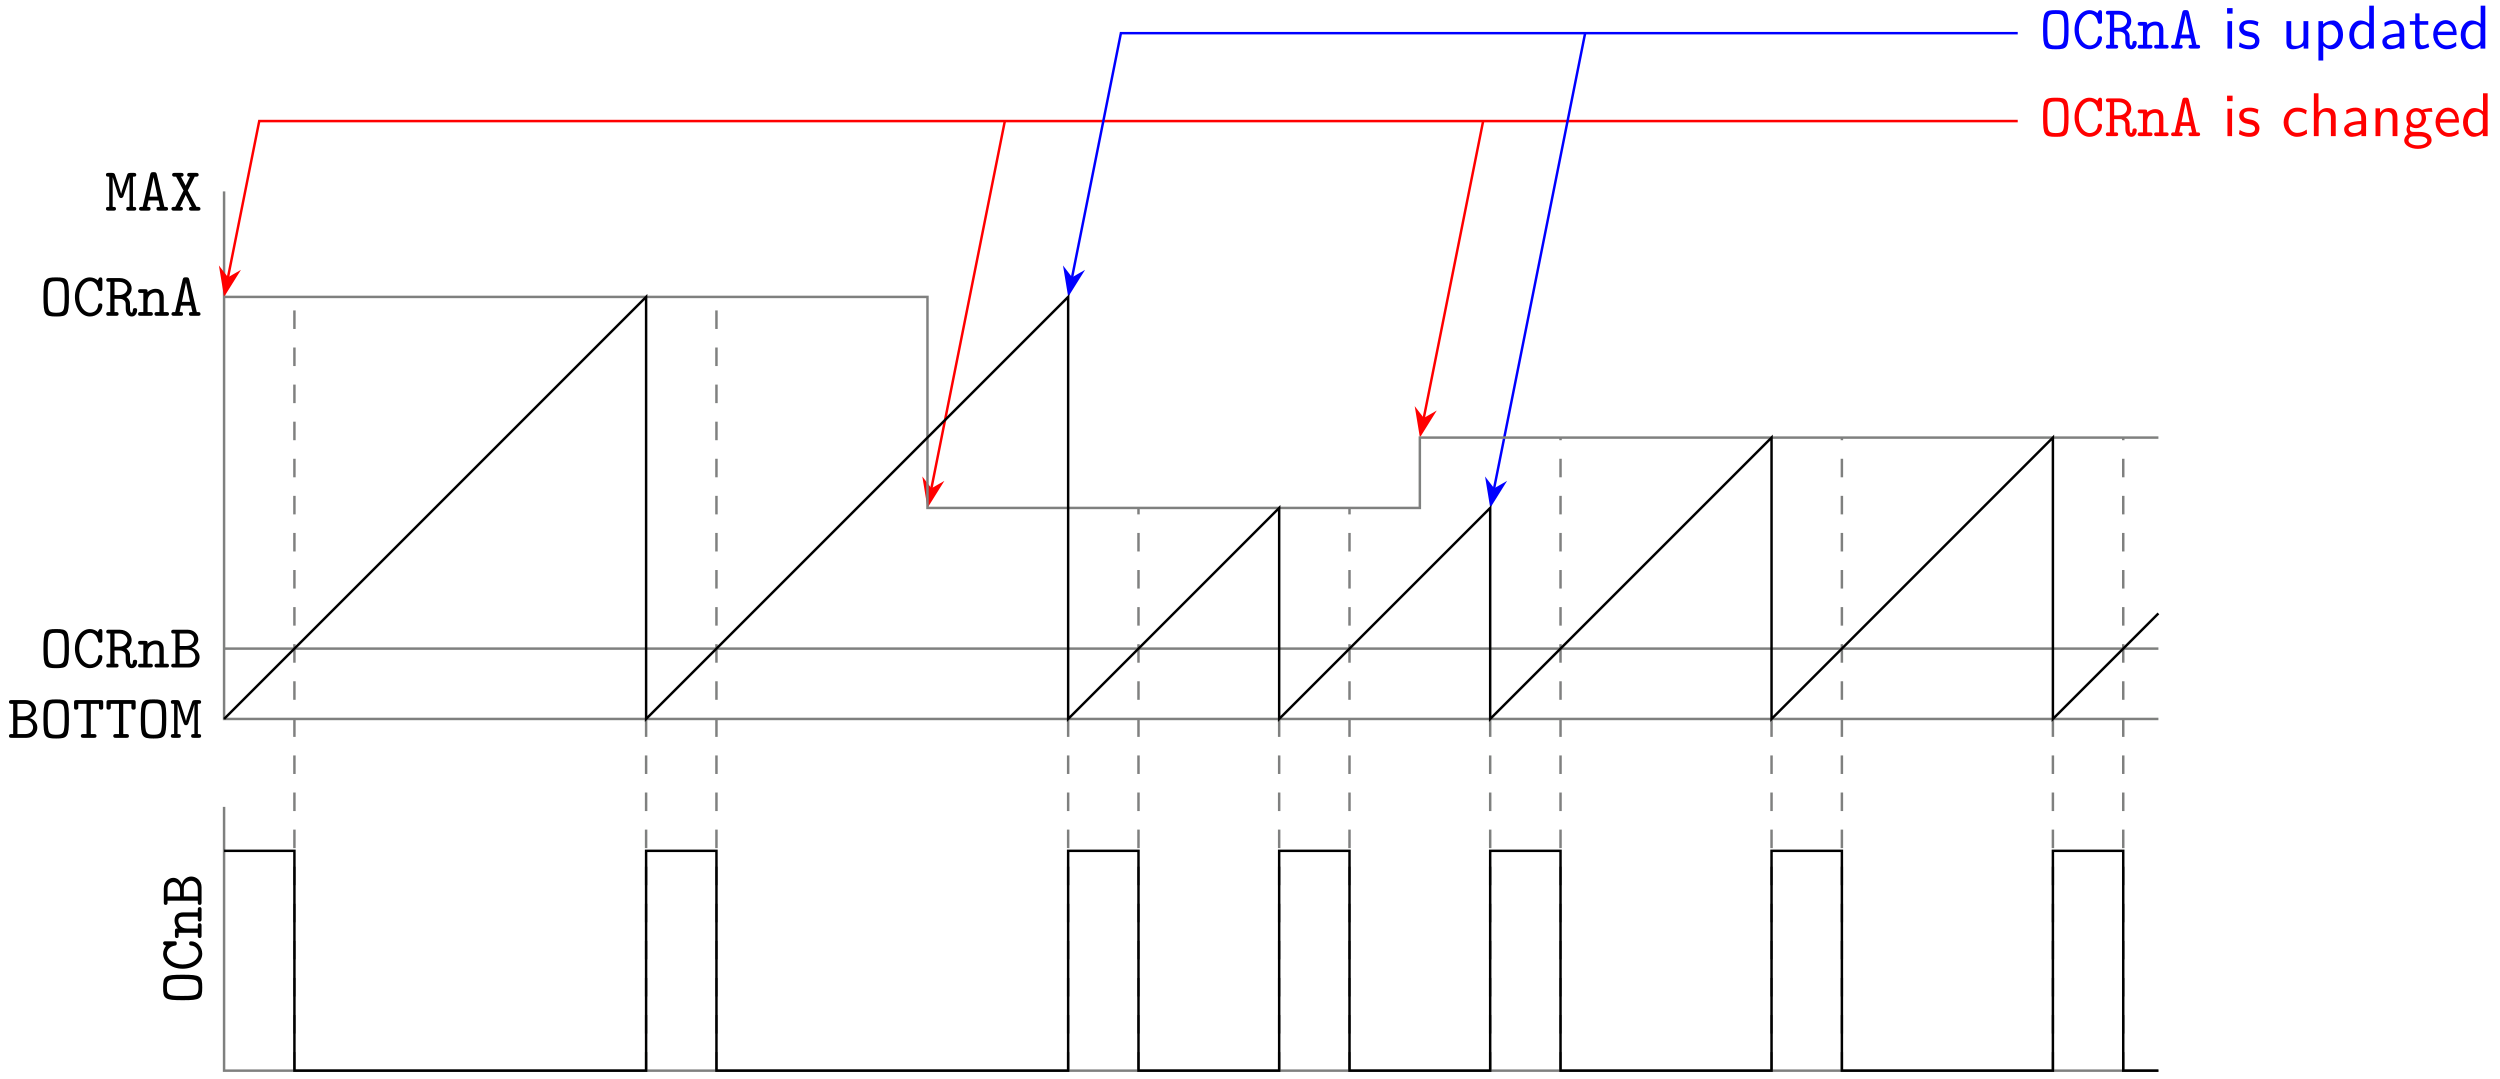 <svg xmlns="http://www.w3.org/2000/svg" xmlns:xlink="http://www.w3.org/1999/xlink" xmlns:inkscape="http://www.inkscape.org/namespaces/inkscape" version="1.1" width="403" height="174" viewBox="0 0 403 174">
<defs>
<path id="font_1_74" d="M.507 .03C.507 .061 .486 .061 .454 .061V.55C.486 .55 .507 .55 .507 .581 .507 .611 .482 .611 .467 .611H.411C.37 .611 .366 .597 .357 .571L.29 .369C.278 .333 .269 .304 .263 .275H.262C.252 .322 .164 .581 .162 .587 .152 .611 .127 .611 .113 .611H.057C.042 .611 .017 .611 .017 .581 .017 .55 .038 .55 .07 .55V.061C.038 .061 .017 .061 .017 .03 .017 0 .042 0 .057 0H.139C.154 0 .179 0 .179 .03 .179 .061 .158 .061 .126 .061V.538H.127C.138 .492 .202 .3 .206 .287 .214 .264 .227 .226 .232 .219 .238 .211 .25 .204 .262 .204 .275 .204 .289 .212 .297 .226 .3 .232 .385 .485 .397 .538H.398V.061C.366 .061 .345 .061 .345 .03 .345 0 .37 0 .385 0H.467C.482 0 .507 0 .507 .03Z"/>
<path id="font_1_27" d="M.497 .03C.497 .043 .492 .053 .48 .058 .474 .061 .452 .061 .437 .061L.316 .584C.307 .622 .293 .623 .262 .623 .233 .623 .217 .623 .208 .585L.087 .061C.073 .061 .05 .061 .044 .059 .033 .053 .027 .043 .027 .03 .027 0 .053 0 .07 0H.172C.19 0 .214 0 .214 .03 .214 .061 .194 .061 .158 .061L.181 .165H.343L.366 .061C.33 .061 .31 .061 .31 .03 .31 0 .334 0 .352 0H.454C.471 0 .497 0 .497 .03M.328 .226H.196L.262 .54 .328 .226Z"/>
<path id="font_1_115" d="M.496 .03C.496 .061 .47 .061 .455 .061H.432L.291 .326 .404 .55H.426C.441 .55 .467 .55 .467 .58 .467 .611 .441 .611 .426 .611H.322C.307 .611 .282 .611 .282 .581 .282 .55 .305 .55 .328 .55L.257 .404 .18 .55C.2 .55 .223 .55 .223 .581 .223 .611 .198 .611 .183 .611H.079C.064 .611 .038 .611 .038 .581 .038 .55 .064 .55 .079 .55H.102L.222 .325 .089 .061H.067C.051 .061 .027 .061 .027 .03 .027 0 .052 0 .067 0H.171C.186 0 .212 0 .212 .03 .212 .061 .188 .061 .165 .061L.257 .255 .356 .061C.333 .061 .311 .061 .311 .03 .311 0 .336 0 .351 0H.455C.47 0 .496 0 .496 .03Z"/>
<path id="font_1_34" d="M.482 .167C.482 .236 .434 .301 .353 .32 .417 .342 .461 .394 .461 .456 .461 .529 .4 .611 .289 .611H.063C.049 .611 .023 .611 .023 .581 .023 .55 .048 .55 .064 .55H.091V.061H.064C.048 .061 .023 .061 .023 .03 .023 0 .049 0 .063 0H.309C.422 0 .482 .089 .482 .167V.167M.392 .455C.392 .414 .36 .348 .263 .348H.16V.55H.285C.37 .55 .392 .488 .392 .455V.455M.413 .169C.413 .12 .374 .061 .287 .061H.16V.287H.298C.383 .287 .413 .214 .413 .169V.169Z"/>
<path id="font_1_80" d="M.468 .305C.468 .594 .447 .622 .262 .622 .077 .622 .056 .595 .056 .305 .056 .016 .077-.011 .262-.011 .446-.011 .468 .016 .468 .305M.399 .314C.399 .252 .399 .181 .388 .127 .377 .071 .351 .05 .262 .05 .174 .05 .149 .071 .137 .121 .125 .172 .125 .259 .125 .314 .125 .376 .125 .444 .136 .49 .149 .549 .18 .561 .262 .561 .337 .561 .372 .552 .387 .497 .399 .45 .399 .375 .399 .314Z"/>
<path id="font_1_104" d="M.498 .497V.57C.498 .601 .492 .611 .458 .611H.067C.034 .611 .026 .603 .026 .57V.497C.026 .478 .026 .456 .06 .456 .095 .456 .095 .477 .095 .497V.55H.228V.061H.176C.161 .061 .136 .061 .136 .031 .136 0 .16 0 .176 0H.349C.364 0 .389 0 .389 .03 .389 .061 .365 .061 .349 .061H.297V.55H.429V.497C.429 .478 .429 .456 .463 .456 .498 .456 .498 .477 .498 .497Z"/>
<path id="font_1_42" d="M.484 .168C.484 .201 .46 .201 .449 .201 .44 .201 .417 .201 .415 .172 .408 .074 .327 .05 .286 .05 .195 .05 .109 .156 .109 .306 .109 .455 .196 .561 .285 .561 .345 .561 .4 .515 .414 .434 .417 .417 .419 .401 .449 .401 .484 .401 .484 .422 .484 .442V.581C.484 .597 .484 .622 .454 .622 .436 .622 .431 .612 .426 .605 .424 .601 .424 .599 .411 .574 .378 .602 .332 .622 .281 .622 .152 .622 .04 .488 .04 .306 .04 .123 .152-.011 .282-.011 .398-.011 .484 .078 .484 .168Z"/>
<path id="font_1_95" d="M.522 .093C.522 .125 .498 .125 .487 .125 .477 .125 .454 .125 .453 .095 .453 .087 .451 .05 .434 .05 .406 .05 .406 .096 .406 .149 .406 .212 .406 .22 .397 .243 .385 .272 .362 .293 .348 .304 .414 .341 .433 .402 .433 .443 .433 .529 .357 .611 .239 .611H.062C.046 .611 .022 .611 .022 .58 .022 .55 .047 .55 .062 .55H.087V.061H.062C.046 .061 .022 .061 .022 .03 .022 0 .047 0 .062 0H.181C.196 0 .221 0 .221 .03 .221 .061 .197 .061 .181 .061H.156V.275H.234C.253 .275 .283 .275 .315 .247 .337 .226 .337 .204 .337 .162 .337 .097 .337 .067 .356 .035 .373 .005 .401-.011 .435-.011 .498-.011 .522 .055 .522 .093M.364 .443C.364 .394 .319 .336 .228 .336H.156V.55H.228C.32 .55 .364 .491 .364 .443Z"/>
<path id="font_1_77" d="M.512 .03C.512 .061 .487 .061 .471 .061H.427V.293C.427 .394 .376 .437 .297 .437 .23 .437 .185 .403 .166 .384 .166 .416 .166 .431 .126 .431H.053C.037 .431 .012 .431 .012 .4 .012 .37 .038 .37 .052 .37H.097V.061H.053C.037 .061 .012 .061 .012 .03 .012 0 .038 0 .052 0H.211C.225 0 .251 0 .251 .03 .251 .061 .226 .061 .21 .061H.166V.238C.166 .338 .24 .376 .291 .376 .344 .376 .358 .348 .358 .288V.061H.319C.303 .061 .278 .061 .278 .03 .278 0 .305 0 .319 0H.472C.486 0 .512 0 .512 .03Z"/>
<path id="font_2_66" d="M.156 0V.444H.081V0H.156M.164 .566V.655H.075V.566H.164Z"/>
<path id="font_2_98" d="M.36 .128C.36 .183 .323 .217 .321 .22 .282 .255 .255 .261 .205 .27 .15 .281 .104 .291 .104 .34 .104 .402 .176 .402 .189 .402 .221 .402 .274 .398 .331 .364L.343 .429C.291 .453 .25 .461 .199 .461 .174 .461 .033 .461 .033 .33 .033 .281 .062 .249 .087 .23 .118 .208 .14 .204 .195 .193 .231 .186 .289 .174 .289 .121 .289 .052 .21 .052 .195 .052 .114 .052 .058 .089 .04 .101L.028 .033C.06 .017 .115-.011 .196-.011 .214-.011 .269-.011 .312 .021 .343 .045 .36 .085 .36 .128Z"/>
<path id="font_2_43" d="M.415 .04 .409 .107C.358 .067 .304 .053 .253 .053 .17 .053 .114 .125 .114 .223 .114 .301 .151 .397 .257 .397 .309 .397 .343 .389 .398 .353L.41 .418C.351 .452 .317 .461 .256 .461 .117 .461 .036 .34 .036 .222 .036 .098 .127-.011 .252-.011 .306-.011 .361 .003 .415 .04Z"/>
<path id="font_2_63" d="M.435 0V.298C.435 .364 .42 .455 .298 .455 .236 .455 .188 .424 .156 .383V.694H.081V0H.159V.245C.159 .311 .184 .394 .26 .394 .356 .394 .357 .323 .357 .291V0H.435Z"/>
<path id="font_2_28" d="M.409 0V.289C.409 .391 .336 .461 .244 .461 .179 .461 .134 .445 .087 .418L.093 .352C.145 .389 .195 .402 .244 .402 .291 .402 .331 .362 .331 .288V.245C.181 .243 .054 .201 .054 .113 .054 .07 .081-.011 .168-.011 .182-.011 .276-.009 .334 .036V0H.409M.331 .132C.331 .113 .331 .088 .297 .069 .268 .051 .23 .05 .219 .05 .171 .05 .126 .073 .126 .115 .126 .185 .288 .192 .331 .194V.132Z"/>
<path id="font_2_77" d="M.435 0V.298C.435 .364 .42 .455 .298 .455 .208 .455 .159 .387 .153 .379V.45H.081V0H.159V.245C.159 .311 .184 .394 .26 .394 .356 .394 .357 .323 .357 .291V0H.435Z"/>
<path id="font_2_59" d="M.485 .392 .474 .455C.404 .455 .346 .436 .316 .423 .295 .44 .261 .455 .221 .455 .135 .455 .062 .383 .062 .292 .062 .255 .075 .219 .095 .193 .066 .152 .066 .113 .066 .108 .066 .082 .075 .053 .092 .032 .04 .001 .028-.045 .028-.071 .028-.146 .127-.206 .249-.206 .372-.206 .471-.147 .471-.07 .471 .069 .304 .069 .265 .069H.177C.164 .069 .119 .069 .119 .122 .119 .133 .123 .149 .13 .158 .151 .143 .184 .129 .221 .129 .311 .129 .381 .203 .381 .292 .381 .34 .359 .377 .348 .392L.352 .391C.374 .391 .402 .395 .426 .395 .444 .395 .485 .392 .485 .392V.392M.311 .292C.311 .214 .264 .186 .221 .186 .184 .186 .132 .209 .132 .292 .132 .375 .184 .398 .221 .398 .264 .398 .311 .37 .311 .292V.292M.401-.072C.401-.116 .332-.149 .25-.149 .169-.149 .098-.118 .098-.071 .098-.068 .098-.003 .176-.003H.266C.288-.003 .401-.003 .401-.072V-.072Z"/>
<path id="font_2_50" d="M.414 .219C.414 .253 .413 .328 .374 .388 .333 .45 .272 .461 .236 .461 .125 .461 .035 .355 .035 .226 .035 .094 .131-.011 .251-.011 .314-.011 .371 .013 .41 .041L.404 .106C.341 .054 .275 .05 .252 .05 .172 .05 .108 .121 .105 .219H.414M.357 .274H.11C.126 .35 .179 .4 .236 .4 .288 .4 .344 .366 .357 .274Z"/>
<path id="font_2_47" d="M.434-0V.694H.359V.4C.306 .444 .25 .455 .213 .455 .114 .455 .036 .351 .036 .222 .036 .091 .113-.011 .208-.011 .241-.011 .3-.002 .356 .052V0L.434-0M.356 .139C.356 .125 .355 .107 .323 .078 .3 .058 .275 .05 .249 .05 .187 .05 .114 .097 .114 .221 .114 .353 .2 .394 .259 .394 .304 .394 .334 .371 .356 .339V.139Z"/>
<path id="font_2_109" d="M.435 0V.444H.357V.154C.357 .079 .301 .044 .237 .044 .166 .044 .159 .07 .159 .113V.444H.081V.109C.081 .037 .104-.011 .187-.011 .24-.011 .311 .005 .36 .048V0H.435Z"/>
<path id="font_2_84" d="M.48 .223C.48 .343 .417 .455 .321 .455 .261 .455 .203 .434 .157 .395V.444H.082V-.193H.16V.046C.191 .017 .235-.011 .295-.011 .392-.011 .48 .087 .48 .223M.402 .223C.402 .12 .331 .05 .256 .05 .217 .05 .19 .07 .17 .097 .16 .112 .16 .114 .16 .132V.333C.184 .368 .223 .391 .266 .391 .342 .391 .402 .315 .402 .223Z"/>
<path id="font_2_105" d="M.332 .027 .316 .086C.29 .065 .258 .053 .226 .053 .189 .053 .175 .083 .175 .136V.386H.316V.444H.175V.571H.106V.444H.019V.386H.103V.119C.103 .059 .117-.011 .186-.011 .256-.011 .307 .014 .332 .027Z"/>
</defs>
<path transform="matrix(1,0,0,-1,36.121,115.895)" stroke-width=".399" stroke-linecap="butt" stroke-miterlimit="10" stroke-linejoin="miter" fill="none" stroke="#7f807f" d="M0 85.04V0H311.815"/>
<use data-text="M" xlink:href="#font_1_74" transform="matrix(9.963,0,0,-9.963,16.909,33.958)"/>
<use data-text="A" xlink:href="#font_1_27" transform="matrix(9.963,0,0,-9.963,22.14,33.958)"/>
<use data-text="X" xlink:href="#font_1_115" transform="matrix(9.963,0,0,-9.963,27.37,33.958)"/>
<use data-text="B" xlink:href="#font_1_34" transform="matrix(9.963,0,0,-9.963,1.217,118.939)"/>
<use data-text="O" xlink:href="#font_1_80" transform="matrix(9.963,0,0,-9.963,6.447,118.939)"/>
<use data-text="T" xlink:href="#font_1_104" transform="matrix(9.963,0,0,-9.963,11.678,118.939)"/>
<use data-text="T" xlink:href="#font_1_104" transform="matrix(9.963,0,0,-9.963,16.908,118.939)"/>
<use data-text="O" xlink:href="#font_1_80" transform="matrix(9.963,0,0,-9.963,22.139,118.939)"/>
<use data-text="M" xlink:href="#font_1_74" transform="matrix(9.963,0,0,-9.963,27.369,118.939)"/>
<path transform="matrix(1,0,0,-1,36.121,115.895)" stroke-width=".399" stroke-linecap="butt" stroke-dasharray="2.989,2.989" stroke-miterlimit="10" stroke-linejoin="miter" fill="none" stroke="#7f807f" d="M11.339-56.694V68.032"/>
<path transform="matrix(1,0,0,-1,36.121,115.895)" stroke-width=".399" stroke-linecap="butt" stroke-dasharray="2.989,2.989" stroke-miterlimit="10" stroke-linejoin="miter" fill="none" stroke="#7f807f" d="M68.032-56.694V0"/>
<path transform="matrix(1,0,0,-1,36.121,115.895)" stroke-width=".399" stroke-linecap="butt" stroke-dasharray="2.989,2.989" stroke-miterlimit="10" stroke-linejoin="miter" fill="none" stroke="#7f807f" d="M79.371-56.694V68.032"/>
<path transform="matrix(1,0,0,-1,36.121,115.895)" stroke-width=".399" stroke-linecap="butt" stroke-dasharray="2.989,2.989" stroke-miterlimit="10" stroke-linejoin="miter" fill="none" stroke="#7f807f" d="M136.065-56.694V0"/>
<path transform="matrix(1,0,0,-1,36.121,115.895)" stroke-width=".399" stroke-linecap="butt" stroke-dasharray="2.989,2.989" stroke-miterlimit="10" stroke-linejoin="miter" fill="none" stroke="#7f807f" d="M147.403-56.694V34.016"/>
<path transform="matrix(1,0,0,-1,36.121,115.895)" stroke-width=".399" stroke-linecap="butt" stroke-dasharray="2.989,2.989" stroke-miterlimit="10" stroke-linejoin="miter" fill="none" stroke="#7f807f" d="M170.081-56.694V0"/>
<path transform="matrix(1,0,0,-1,36.121,115.895)" stroke-width=".399" stroke-linecap="butt" stroke-dasharray="2.989,2.989" stroke-miterlimit="10" stroke-linejoin="miter" fill="none" stroke="#7f807f" d="M181.419-56.694V34.016"/>
<path transform="matrix(1,0,0,-1,36.121,115.895)" stroke-width=".399" stroke-linecap="butt" stroke-dasharray="2.989,2.989" stroke-miterlimit="10" stroke-linejoin="miter" fill="none" stroke="#7f807f" d="M204.097-56.694V0"/>
<path transform="matrix(1,0,0,-1,36.121,115.895)" stroke-width=".399" stroke-linecap="butt" stroke-dasharray="2.989,2.989" stroke-miterlimit="10" stroke-linejoin="miter" fill="none" stroke="#7f807f" d="M215.436-56.694V45.355"/>
<path transform="matrix(1,0,0,-1,36.121,115.895)" stroke-width=".399" stroke-linecap="butt" stroke-dasharray="2.989,2.989" stroke-miterlimit="10" stroke-linejoin="miter" fill="none" stroke="#7f807f" d="M249.452-56.694V0"/>
<path transform="matrix(1,0,0,-1,36.121,115.895)" stroke-width=".399" stroke-linecap="butt" stroke-dasharray="2.989,2.989" stroke-miterlimit="10" stroke-linejoin="miter" fill="none" stroke="#7f807f" d="M260.791-56.694V45.355"/>
<path transform="matrix(1,0,0,-1,36.121,115.895)" stroke-width=".399" stroke-linecap="butt" stroke-dasharray="2.989,2.989" stroke-miterlimit="10" stroke-linejoin="miter" fill="none" stroke="#7f807f" d="M294.807-56.694V0"/>
<path transform="matrix(1,0,0,-1,36.121,115.895)" stroke-width=".399" stroke-linecap="butt" stroke-dasharray="2.989,2.989" stroke-miterlimit="10" stroke-linejoin="miter" fill="none" stroke="#7f807f" d="M306.146-56.694V45.355"/>
<path transform="matrix(1,0,0,-1,36.121,115.895)" stroke-width=".399" stroke-linecap="butt" stroke-miterlimit="10" stroke-linejoin="miter" fill="none" stroke="#ff0000" d="M.601 71.036 5.669 96.379H289.137"/>
<path transform="matrix(-.196,.981,.981,.196,37.058,43.174)" d="M4.215 0 .643 1.346 1.818 0 .643-1.346Z" fill="#ff0000"/>
<path transform="matrix(-.196,.981,.981,.196,37.058,43.174)" stroke-width=".399" stroke-linecap="butt" stroke-miterlimit="10" stroke-linejoin="miter" fill="none" stroke="#ff0000" d="M4.215 0 .643 1.346 1.818 0 .643-1.346Z"/>
<use data-text="O" xlink:href="#font_1_80" transform="matrix(9.963,0,0,-9.963,328.786,21.947)" fill="#ff0000"/>
<use data-text="C" xlink:href="#font_1_42" transform="matrix(9.963,0,0,-9.963,334.017,21.947)" fill="#ff0000"/>
<use data-text="R" xlink:href="#font_1_95" transform="matrix(9.963,0,0,-9.963,339.248,21.947)" fill="#ff0000"/>
<use data-text="n" xlink:href="#font_1_77" transform="matrix(9.963,0,0,-9.963,344.478,21.947)" fill="#ff0000"/>
<use data-text="A" xlink:href="#font_1_27" transform="matrix(9.963,0,0,-9.963,349.709,21.947)" fill="#ff0000"/>
<use data-text="i" xlink:href="#font_2_66" transform="matrix(9.963,0,0,-9.963,358.257,21.947)" fill="#ff0000"/>
<use data-text="s" xlink:href="#font_2_98" transform="matrix(9.963,0,0,-9.963,360.638,21.947)" fill="#ff0000"/>
<use data-text="c" xlink:href="#font_2_43" transform="matrix(9.963,0,0,-9.963,367.762,21.947)" fill="#ff0000"/>
<use data-text="h" xlink:href="#font_2_63" transform="matrix(9.963,0,0,-9.963,372.185,21.947)" fill="#ff0000"/>
<use data-text="a" xlink:href="#font_2_28" transform="matrix(9.963,0,0,-9.963,377.336,21.947)" fill="#ff0000"/>
<use data-text="n" xlink:href="#font_2_77" transform="matrix(9.963,0,0,-9.963,382.128,21.947)" fill="#ff0000"/>
<use data-text="g" xlink:href="#font_2_59" transform="matrix(9.963,0,0,-9.963,387.279,21.947)" fill="#ff0000"/>
<use data-text="e" xlink:href="#font_2_50" transform="matrix(9.963,0,0,-9.963,392.261,21.947)" fill="#ff0000"/>
<use data-text="d" xlink:href="#font_2_47" transform="matrix(9.963,0,0,-9.963,396.684,21.947)" fill="#ff0000"/>
<path transform="matrix(1,0,0,-1,36.121,115.895)" stroke-width=".399" stroke-linecap="butt" stroke-miterlimit="10" stroke-linejoin="miter" fill="none" stroke="#ff0000" d="M113.988 37.02 125.86 96.379"/>
<path transform="matrix(-.196,.981,.981,.196,150.449,77.19)" d="M4.215 0 .643 1.346 1.818 0 .643-1.346Z" fill="#ff0000"/>
<path transform="matrix(-.196,.981,.981,.196,150.449,77.19)" stroke-width=".399" stroke-linecap="butt" stroke-miterlimit="10" stroke-linejoin="miter" fill="none" stroke="#ff0000" d="M4.215 0 .643 1.346 1.818 0 .643-1.346Z"/>
<path transform="matrix(1,0,0,-1,36.121,115.895)" stroke-width=".399" stroke-linecap="butt" stroke-miterlimit="10" stroke-linejoin="miter" fill="none" stroke="#ff0000" d="M193.359 48.359 202.963 96.379"/>
<path transform="matrix(-.196,.981,.981,.196,229.823,65.851)" d="M4.215 0 .643 1.346 1.818 0 .643-1.346Z" fill="#ff0000"/>
<path transform="matrix(-.196,.981,.981,.196,229.823,65.851)" stroke-width=".399" stroke-linecap="butt" stroke-miterlimit="10" stroke-linejoin="miter" fill="none" stroke="#ff0000" d="M4.215 0 .643 1.346 1.818 0 .643-1.346Z"/>
<path transform="matrix(1,0,0,-1,36.121,115.895)" stroke-width=".399" stroke-linecap="butt" stroke-miterlimit="10" stroke-linejoin="miter" fill="none" stroke="#0000ff" d="M136.666 71.036 144.569 110.552H289.138"/>
<path transform="matrix(-.196,.981,.981,.196,173.127,43.174)" d="M4.215 0 .643 1.346 1.818 0 .643-1.346Z" fill="#0000ff"/>
<path transform="matrix(-.196,.981,.981,.196,173.127,43.174)" stroke-width=".399" stroke-linecap="butt" stroke-miterlimit="10" stroke-linejoin="miter" fill="none" stroke="#0000ff" d="M4.215 0 .643 1.346 1.818 0 .643-1.346Z"/>
<use data-text="O" xlink:href="#font_1_80" transform="matrix(9.963,0,0,-9.963,328.787,7.833)" fill="#0000ff"/>
<use data-text="C" xlink:href="#font_1_42" transform="matrix(9.963,0,0,-9.963,334.018,7.833)" fill="#0000ff"/>
<use data-text="R" xlink:href="#font_1_95" transform="matrix(9.963,0,0,-9.963,339.248,7.833)" fill="#0000ff"/>
<use data-text="n" xlink:href="#font_1_77" transform="matrix(9.963,0,0,-9.963,344.479,7.833)" fill="#0000ff"/>
<use data-text="A" xlink:href="#font_1_27" transform="matrix(9.963,0,0,-9.963,349.709,7.833)" fill="#0000ff"/>
<use data-text="i" xlink:href="#font_2_66" transform="matrix(9.963,0,0,-9.963,358.258,7.833)" fill="#0000ff"/>
<use data-text="s" xlink:href="#font_2_98" transform="matrix(9.963,0,0,-9.963,360.639,7.833)" fill="#0000ff"/>
<use data-text="u" xlink:href="#font_2_109" transform="matrix(9.963,0,0,-9.963,367.763,7.833)" fill="#0000ff"/>
<use data-text="p" xlink:href="#font_2_84" transform="matrix(9.963,0,0,-9.963,372.914,7.833)" fill="#0000ff"/>
<use data-text="d" xlink:href="#font_2_47" transform="matrix(9.963,0,0,-9.963,378.344,7.833)" fill="#0000ff"/>
<use data-text="a" xlink:href="#font_2_28" transform="matrix(9.963,0,0,-9.963,383.494,7.833)" fill="#0000ff"/>
<use data-text="t" xlink:href="#font_2_105" transform="matrix(9.963,0,0,-9.963,388.286,7.833)" fill="#0000ff"/>
<use data-text="e" xlink:href="#font_2_50" transform="matrix(9.963,0,0,-9.963,391.883,7.833)" fill="#0000ff"/>
<use data-text="d" xlink:href="#font_2_47" transform="matrix(9.963,0,0,-9.963,396.307,7.833)" fill="#0000ff"/>
<path transform="matrix(1,0,0,-1,36.121,115.895)" stroke-width=".399" stroke-linecap="butt" stroke-miterlimit="10" stroke-linejoin="miter" fill="none" stroke="#0000ff" d="M204.698 37.02 219.404 110.552"/>
<path transform="matrix(-.196,.981,.981,.196,241.162,77.19)" d="M4.215 0 .643 1.346 1.818 0 .643-1.346Z" fill="#0000ff"/>
<path transform="matrix(-.196,.981,.981,.196,241.162,77.19)" stroke-width=".399" stroke-linecap="butt" stroke-miterlimit="10" stroke-linejoin="miter" fill="none" stroke="#0000ff" d="M4.215 0 .643 1.346 1.818 0 .643-1.346Z"/>
<path transform="matrix(1,0,0,-1,36.121,115.895)" stroke-width=".399" stroke-linecap="butt" stroke-miterlimit="10" stroke-linejoin="miter" fill="none" stroke="#7f807f" d="M0 11.339H311.815"/>
<use data-text="O" xlink:href="#font_1_80" transform="matrix(9.963,0,0,-9.963,6.448,107.6)"/>
<use data-text="C" xlink:href="#font_1_42" transform="matrix(9.963,0,0,-9.963,11.678,107.6)"/>
<use data-text="R" xlink:href="#font_1_95" transform="matrix(9.963,0,0,-9.963,16.909,107.6)"/>
<use data-text="n" xlink:href="#font_1_77" transform="matrix(9.963,0,0,-9.963,22.139,107.6)"/>
<use data-text="B" xlink:href="#font_1_34" transform="matrix(9.963,0,0,-9.963,27.37,107.6)"/>
<path transform="matrix(1,0,0,-1,36.121,115.895)" stroke-width=".399" stroke-linecap="butt" stroke-miterlimit="10" stroke-linejoin="miter" fill="none" stroke="#7f807f" d="M0 68.032H113.387V34.016H192.758V45.355H311.815"/>
<use data-text="O" xlink:href="#font_1_80" transform="matrix(9.963,0,0,-9.963,6.448,50.911)"/>
<use data-text="C" xlink:href="#font_1_42" transform="matrix(9.963,0,0,-9.963,11.678,50.911)"/>
<use data-text="R" xlink:href="#font_1_95" transform="matrix(9.963,0,0,-9.963,16.909,50.911)"/>
<use data-text="n" xlink:href="#font_1_77" transform="matrix(9.963,0,0,-9.963,22.139,50.911)"/>
<use data-text="A" xlink:href="#font_1_27" transform="matrix(9.963,0,0,-9.963,27.37,50.911)"/>
<path transform="matrix(1,0,0,-1,36.121,115.895)" stroke-width=".399" stroke-linecap="butt" stroke-miterlimit="10" stroke-linejoin="miter" fill="none" stroke="#000000" d="M0 0 68.032 68.032V0L136.064 68.032V0L170.08 34.016V0L204.096 34.016V0L249.452 45.355V0L294.807 45.355V0L311.815 17.008"/>
<path transform="matrix(1,0,0,-1,36.121,115.895)" stroke-width=".399" stroke-linecap="butt" stroke-miterlimit="10" stroke-linejoin="miter" fill="none" stroke="#7f807f" d="M0-14.173V-56.694H311.815"/>
<use data-text="O" xlink:href="#font_1_80" transform="matrix(0,-9.963,-9.963,-0,32.492,161.79)"/>
<use data-text="C" xlink:href="#font_1_42" transform="matrix(0,-9.963,-9.963,-0,32.492,156.56)"/>
<use data-text="n" xlink:href="#font_1_77" transform="matrix(0,-9.963,-9.963,-0,32.492,151.329)"/>
<use data-text="B" xlink:href="#font_1_34" transform="matrix(0,-9.963,-9.963,-0,32.492,146.099)"/>
<path transform="matrix(1,0,0,-1,36.121,115.895)" stroke-width=".399" stroke-linecap="butt" stroke-miterlimit="10" stroke-linejoin="miter" fill="none" stroke="#000000" d="M0-21.26H11.339V-56.694H68.032V-21.26H79.371V-56.694H136.064V-21.26H147.403V-56.694H170.08V-21.26H181.419V-56.694H204.096V-21.26H215.435V-56.694H249.451V-21.26H260.79V-56.694H294.806V-21.26H306.144V-56.694H311.814"/>
</svg>
